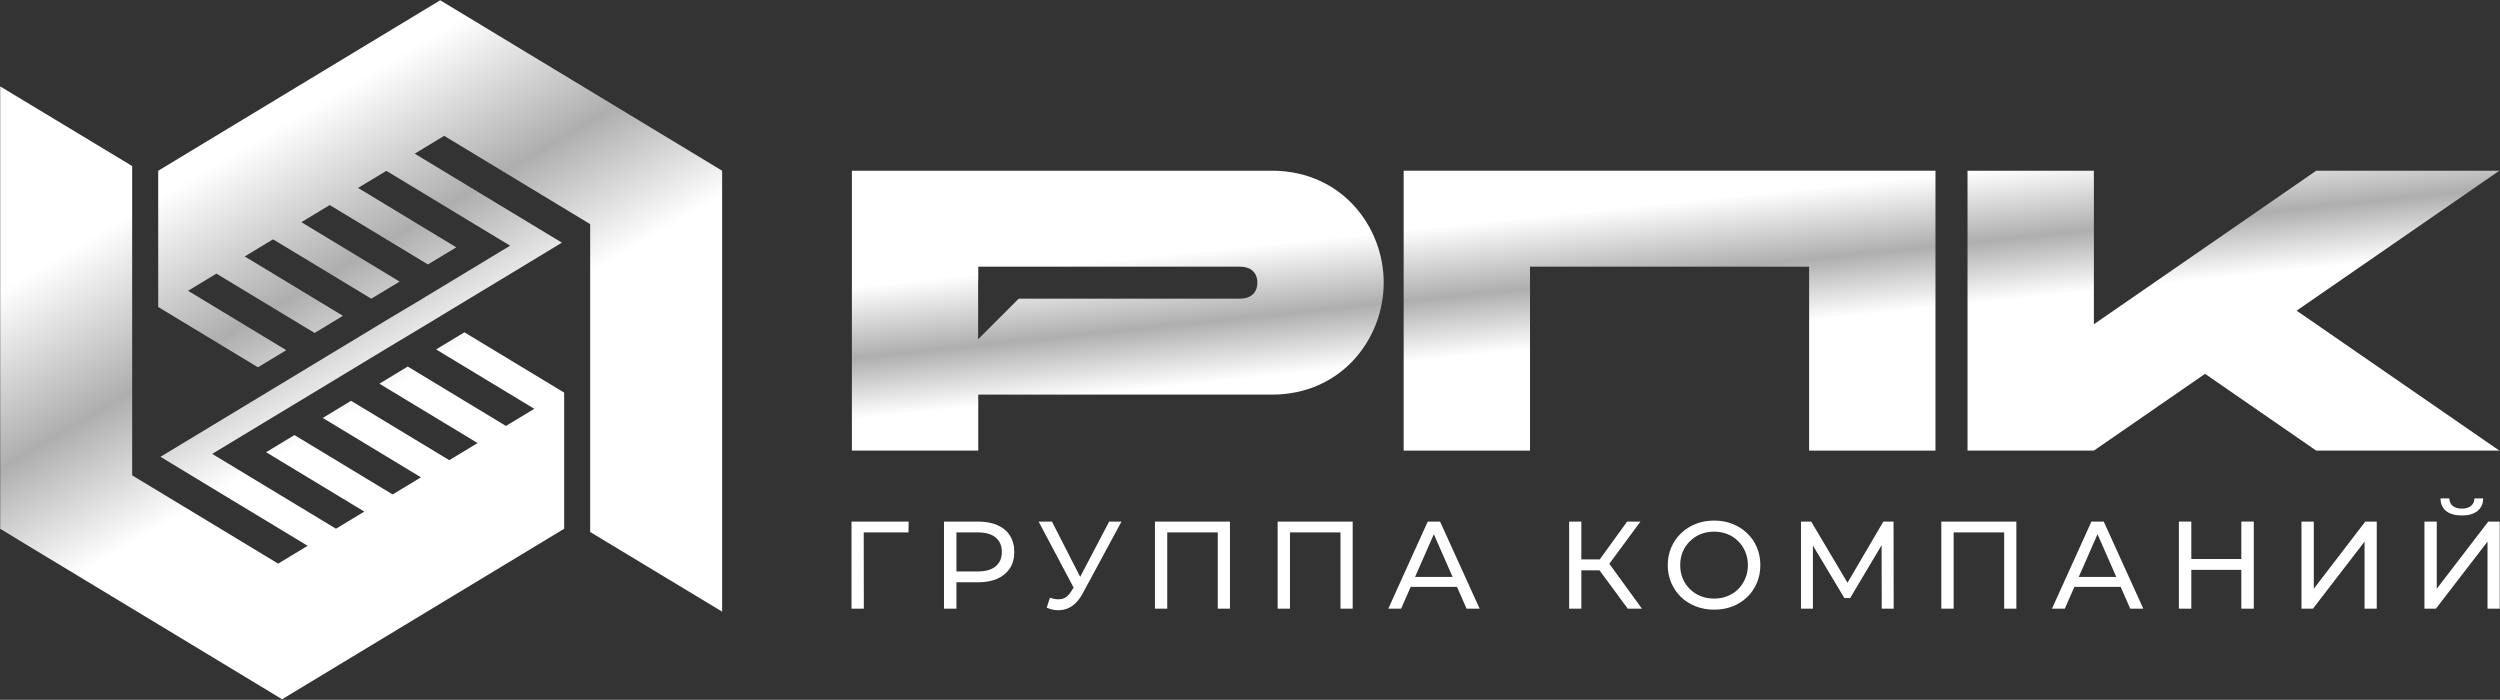<svg width="4012" height="1123" viewBox="0 0 4012 1123" fill="none" xmlns="http://www.w3.org/2000/svg">
<rect x="0" y="0" width="4012" height="1123" fill="#333333" stroke="none"/>
<path d="M1366.53 976.795V837.016H1458.18L1457.98 854.389H1381.3L1386.09 849.397L1386.29 976.795H1366.53Z" fill="white"/>
<path d="M1514.92 976.795V837.016H1569.43C1581.68 837.016 1592.13 838.946 1600.78 842.807C1609.43 846.668 1616.09 852.259 1620.75 859.58C1625.41 866.902 1627.74 875.622 1627.74 885.739C1627.74 895.856 1625.41 904.576 1620.75 911.898C1616.09 919.086 1609.43 924.677 1600.78 928.671C1592.13 932.532 1581.68 934.462 1569.43 934.462H1525.9L1534.88 925.077V976.795H1514.92ZM1534.88 927.074L1525.9 917.089H1568.83C1581.61 917.089 1591.26 914.36 1597.78 908.902C1604.44 903.444 1607.77 895.723 1607.77 885.739C1607.77 875.755 1604.44 868.034 1597.78 862.576C1591.26 857.118 1581.61 854.389 1568.83 854.389H1525.9L1534.88 844.405V927.074Z" fill="white"/>
<path d="M1684.94 959.223C1691.86 961.752 1698.25 962.418 1704.11 961.22C1709.97 959.888 1715.23 955.429 1719.89 947.841L1726.68 937.058L1728.67 934.861L1779.99 837.016H1799.76L1737.66 952.034C1733 960.82 1727.54 967.476 1721.28 972.003C1715.16 976.396 1708.5 978.792 1701.32 979.191C1694.26 979.724 1687.07 978.392 1679.75 975.197L1684.94 959.223ZM1728.07 952.633L1666.77 837.016H1688.14L1739.06 936.658L1728.07 952.633Z" fill="white"/>
<path d="M1853.43 976.795V837.016H1973.84V976.795H1954.27V849.197L1959.06 854.389H1868.2L1873.2 849.197V976.795H1853.43Z" fill="white"/>
<path d="M2050.37 976.795V837.016H2170.78V976.795H2151.21V849.197L2156.01 854.389H2065.15L2070.14 849.197V976.795H2050.37Z" fill="white"/>
<path d="M2227.95 976.795L2291.25 837.016H2311.02L2374.52 976.795H2353.55L2297.04 848.199H2305.03L2248.52 976.795H2227.95ZM2254.91 941.85L2260.3 925.876H2338.97L2344.76 941.85H2254.91Z" fill="white"/>
<path d="M2612.21 976.795L2561.49 907.904L2577.67 897.92L2634.98 976.795H2612.21ZM2518.16 976.795V837.016H2537.73V976.795H2518.16ZM2531.74 915.292V897.72H2577.07V915.292H2531.74ZM2579.47 909.102L2561.1 906.307L2611.22 837.016H2632.58L2579.47 909.102Z" fill="white"/>
<path d="M2750.9 978.392C2740.25 978.392 2730.34 976.595 2721.15 973.001C2712.1 969.407 2704.24 964.415 2697.59 958.025C2690.93 951.502 2685.74 943.914 2682.01 935.261C2678.29 926.608 2676.42 917.156 2676.42 906.906C2676.42 896.655 2678.29 887.203 2682.01 878.55C2685.74 869.897 2690.93 862.376 2697.59 855.986C2704.24 849.463 2712.1 844.405 2721.15 840.81C2730.2 837.216 2740.12 835.419 2750.9 835.419C2761.55 835.419 2771.34 837.216 2780.26 840.81C2789.31 844.271 2797.16 849.263 2803.82 855.787C2810.61 862.176 2815.8 869.698 2819.4 878.351C2823.12 887.004 2824.99 896.522 2824.99 906.906C2824.99 917.289 2823.12 926.807 2819.4 935.46C2815.8 944.113 2810.61 951.701 2803.82 958.224C2797.16 964.614 2789.31 969.606 2780.26 973.201C2771.34 976.662 2761.55 978.392 2750.9 978.392ZM2750.9 960.621C2758.63 960.621 2765.75 959.289 2772.27 956.627C2778.93 953.964 2784.65 950.237 2789.44 945.445C2794.37 940.519 2798.16 934.795 2800.83 928.272C2803.62 921.749 2805.02 914.627 2805.02 906.906C2805.02 899.184 2803.62 892.062 2800.83 885.539C2798.16 879.016 2794.37 873.359 2789.44 868.566C2784.65 863.641 2778.93 859.847 2772.27 857.184C2765.75 854.522 2758.63 853.191 2750.9 853.191C2743.05 853.191 2735.79 854.522 2729.14 857.184C2722.62 859.847 2716.89 863.641 2711.97 868.566C2707.04 873.359 2703.18 879.016 2700.38 885.539C2697.72 892.062 2696.39 899.184 2696.39 906.906C2696.39 914.627 2697.72 921.749 2700.38 928.272C2703.18 934.795 2707.04 940.519 2711.97 945.445C2716.89 950.237 2722.62 953.964 2729.14 956.627C2735.79 959.289 2743.05 960.621 2750.9 960.621Z" fill="white"/>
<path d="M2890.22 976.795V837.016H2906.59L2969.29 942.649H2960.5L3022.41 837.016H3038.78L3038.98 976.795H3019.81L3019.61 867.168H3024.2L2969.09 959.822H2959.9L2904.39 867.168H2909.38V976.795H2890.22Z" fill="white"/>
<path d="M3115.44 976.795V837.016H3235.85V976.795H3216.28V849.197L3221.07 854.389H3130.21L3135.21 849.197V976.795H3115.44Z" fill="white"/>
<path d="M3293.01 976.795L3356.31 837.016H3376.08L3439.58 976.795H3418.61L3362.1 848.199H3370.09L3313.58 976.795H3293.01ZM3319.97 941.85L3325.36 925.876H3404.04L3409.83 941.85H3319.97Z" fill="white"/>
<path d="M3596.89 837.016H3616.86V976.795H3596.89V837.016ZM3516.62 976.795H3496.65V837.016H3516.62V976.795ZM3598.69 914.494H3514.63V897.121H3598.69V914.494Z" fill="white"/>
<path d="M3693.4 976.795V837.016H3713.17V944.846L3795.84 837.016H3814.21V976.795H3794.64V869.165L3711.78 976.795H3693.4Z" fill="white"/>
<path d="M3890.74 976.795V837.016H3910.51V944.846L3993.18 837.016H4011.55V976.795H3991.98V869.165L3909.11 976.795H3890.74ZM3950.85 827.232C3939.93 827.232 3931.48 824.835 3925.49 820.043C3919.63 815.251 3916.63 808.528 3916.5 799.875H3930.68C3930.81 805.067 3932.67 809.127 3936.27 812.056C3939.86 814.851 3944.72 816.249 3950.85 816.249C3956.84 816.249 3961.63 814.851 3965.22 812.056C3968.95 809.127 3970.88 805.067 3971.01 799.875H3984.99C3984.86 808.528 3981.8 815.251 3975.81 820.043C3969.95 824.835 3961.63 827.232 3950.85 827.232Z" fill="white"/>
<path d="M1158.88 274.009V981.535L947.1 853.754V359.665L911.406 338.113L870.431 313.323L712.834 217.998L665.555 246.621L823.152 341.904L864.213 366.736L901.695 389.396L856.46 416.826L810.97 444.342L765.48 471.815L720.032 499.288L674.542 526.803L628.882 554.149L583.391 581.622L537.944 609.137L492.453 636.61L477.077 645.896L431.502 673.411L386.011 700.885L340.521 728.4L381.539 753.19L539.136 848.472L584.627 820.999L427.029 725.674L472.52 698.201L630.117 793.484L675.564 766.011L517.967 670.686L563.415 643.212L721.012 738.495L766.46 711.022L608.862 615.739L654.353 588.224L811.95 683.549L857.44 656.033L699.843 560.751L745.29 533.278L902.888 628.56L905.358 630.051V848.557L904.208 849.239L452.713 1122.14L269.56 1011.39L211.973 976.595L112.005 916.196L71.03 891.449L33.547 868.789L0.324 848.557V138.688L212.101 266.47V762.859L247.794 784.411L288.77 809.201L446.367 904.526L493.689 875.903L336.091 780.62L295.116 755.831L257.591 733.043L303.039 705.57L348.529 678.054L394.019 650.581L439.467 623.108L484.957 595.593L530.405 568.119L575.895 540.646L621.342 513.131L666.833 485.999L682.209 476.713L727.657 449.24L773.147 421.767L818.637 394.251L777.619 369.462L620.022 274.179L574.617 301.567L732.214 396.892L686.724 424.365L529.127 329.083L483.679 356.556L641.276 451.881L595.829 479.354L438.231 384.072L392.741 411.545L550.339 506.827L504.891 534.343L347.294 439.145L301.803 466.661L459.401 561.943L413.953 589.416L256.356 494.134L253.885 492.643V274.009L255.035 273.327L706.445 0.429L889.598 111.173L947.185 145.972L1047.28 206.498L1088.26 231.245L1125.74 253.905L1158.88 274.009Z" fill="url(#paint0_linear_1253_8265)"/>
<path fill-rule="evenodd" clip-rule="evenodd" d="M1367.11 723.135H1569.89V633.297H2040.9C2153.2 633.297 2220.58 543.458 2220.58 453.619C2220.58 363.781 2153.2 273.942 2040.9 273.942H1367.11V723.135ZM1569.89 427.951H1989.57C2007.53 427.951 2017.8 437.577 2017.8 453.619C2017.8 469.662 2007.53 479.288 1989.57 479.288H1634.87L1569.71 544.445V450.286H1569.89V427.951Z" fill="url(#paint1_linear_1253_8265)"/>
<path d="M2252.59 273.942V723.135H2455.37V427.951H2903.28V723.135H3106.06V273.942H2252.59Z" fill="url(#paint2_linear_1253_8265)"/>
<path d="M3157.49 273.942V723.135H3360.27L3538.67 599.928L3717.06 723.135H4010.96L3685.62 498.539L4010.96 273.942H3717.06L3360.27 520.357V273.942H3157.49Z" fill="url(#paint3_linear_1253_8265)"/>
<defs>
<linearGradient id="paint0_linear_1253_8265" x1="69.544" y1="256.997" x2="579.601" y2="1122.14" gradientUnits="userSpaceOnUse">
<stop offset="0.145" stop-color="white"/>
<stop offset="0.39" stop-color="#AEAEAE"/>
<stop offset="0.6" stop-color="white"/>
<stop offset="0.8" stop-color="white"/>
<stop offset="1" stop-color="white"/>
</linearGradient>
<linearGradient id="paint1_linear_1253_8265" x1="1525.07" y1="376.686" x2="1572.86" y2="838.612" gradientUnits="userSpaceOnUse">
<stop offset="0.145" stop-color="white"/>
<stop offset="0.39" stop-color="#AEAEAE"/>
<stop offset="0.6" stop-color="white"/>
<stop offset="0.8" stop-color="white"/>
<stop offset="1" stop-color="white"/>
</linearGradient>
<linearGradient id="paint2_linear_1253_8265" x1="1525.07" y1="376.686" x2="1572.86" y2="838.612" gradientUnits="userSpaceOnUse">
<stop offset="0.145" stop-color="white"/>
<stop offset="0.39" stop-color="#AEAEAE"/>
<stop offset="0.6" stop-color="white"/>
<stop offset="0.8" stop-color="white"/>
<stop offset="1" stop-color="white"/>
</linearGradient>
<linearGradient id="paint3_linear_1253_8265" x1="1525.07" y1="376.686" x2="1572.86" y2="838.612" gradientUnits="userSpaceOnUse">
<stop offset="0.145" stop-color="white"/>
<stop offset="0.39" stop-color="#AEAEAE"/>
<stop offset="0.6" stop-color="white"/>
<stop offset="0.8" stop-color="white"/>
<stop offset="1" stop-color="white"/>
</linearGradient>
</defs>
</svg>
